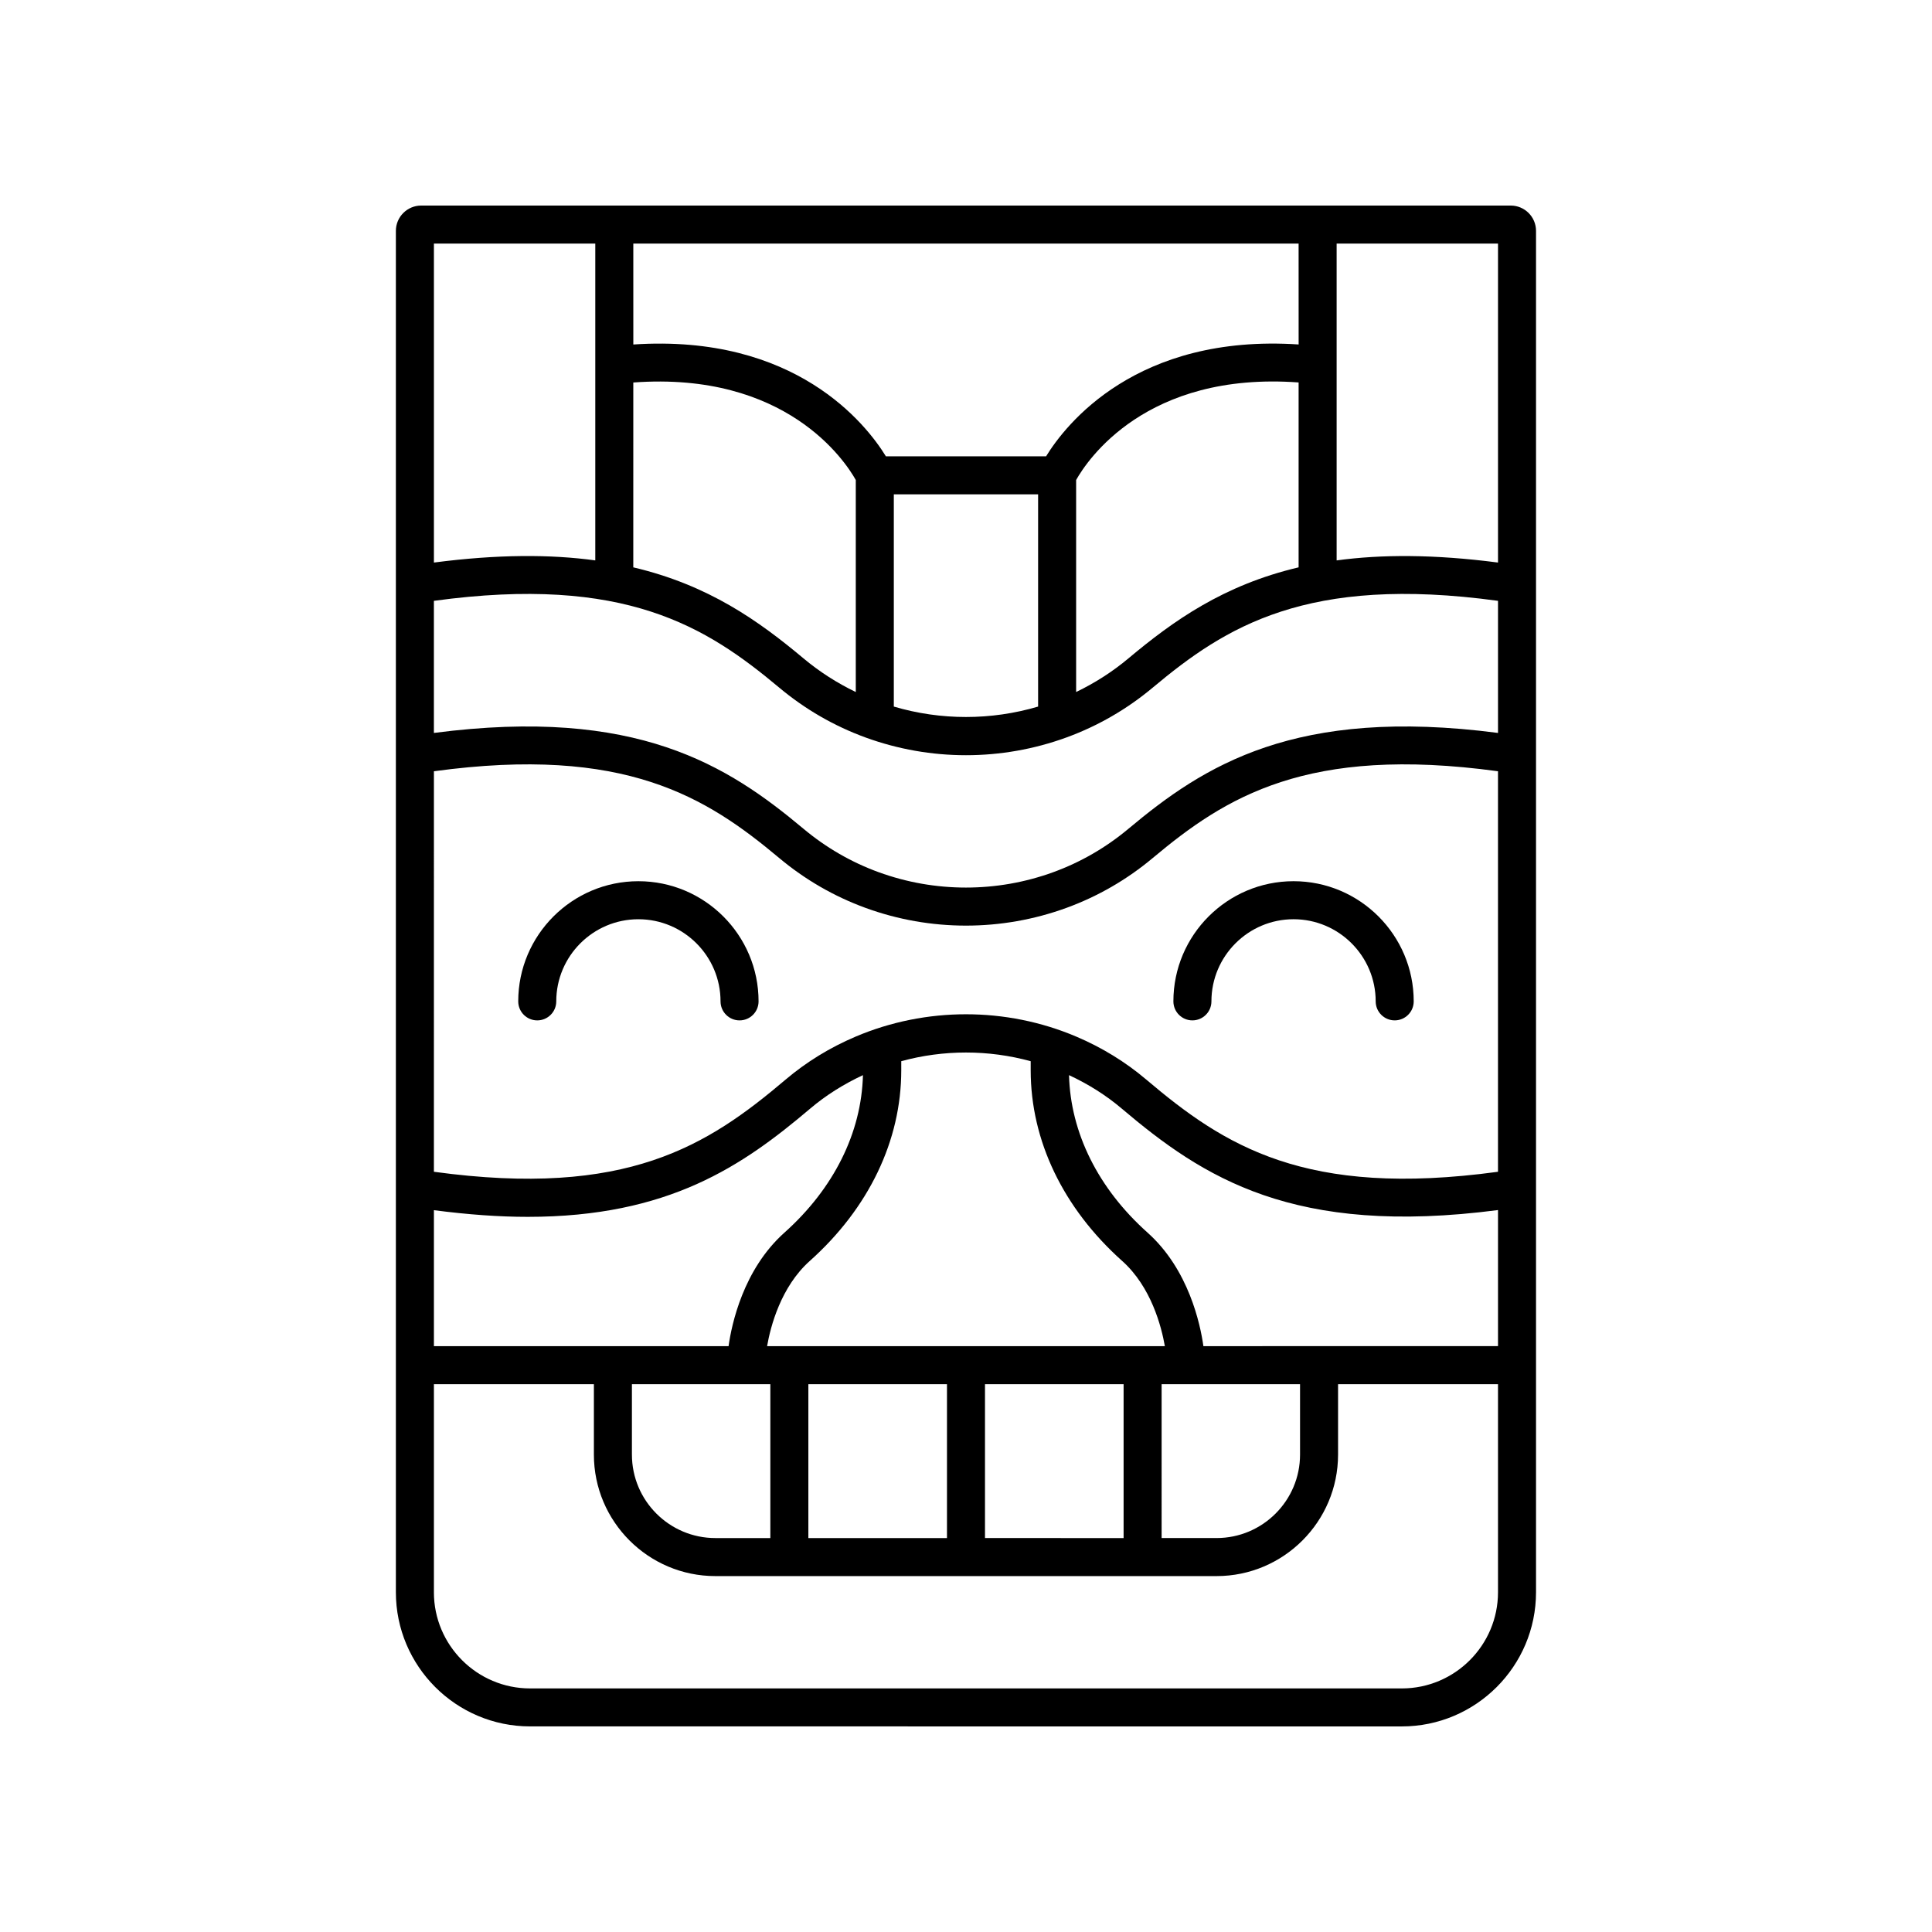 <?xml version="1.0" encoding="UTF-8"?>
<!-- Uploaded to: SVG Repo, www.svgrepo.com, Generator: SVG Repo Mixer Tools -->
<svg fill="#000000" width="800px" height="800px" version="1.1" viewBox="144 144 512 512" xmlns="http://www.w3.org/2000/svg">
 <g>
  <path d="m515.5 601.52c19.609 0 35.562-15.953 35.562-35.562v-360.78c0-3.695-3.004-6.703-6.703-6.703h-288.74c-3.699 0-6.707 3.008-6.707 6.707v360.77c0 19.609 15.949 35.562 35.562 35.562zm-72.445-283.05c-4.266 3.57-8.922 6.539-13.871 8.922v-56.184c2.875-5.144 18.473-28.812 58.961-25.855v49c-19.965 4.703-33.254 14.211-45.09 24.117zm-62.184-43.461h38.238v56.242c-12.473 3.68-25.766 3.68-38.238 0zm107.28-39.723c-42.953-2.836-61.723 21.152-66.93 29.645h-42.449c-5.207-8.496-23.973-32.504-66.934-29.637l-0.004-26.746h176.31zm-176.32 10.078c40.445-2.965 56.113 20.746 58.961 25.84v56.188c-4.949-2.383-9.605-5.356-13.871-8.926-11.836-9.902-25.125-19.418-45.094-24.113zm38.629 80.828c6.859 5.746 14.578 10.207 22.934 13.254 8.582 3.125 17.59 4.691 26.598 4.691 9.012 0 18.027-1.566 26.602-4.695 8.348-3.043 16.062-7.5 22.926-13.246 19.223-16.086 40.793-29.891 91.469-22.969v35.008c-53.75-6.996-77.914 8.637-97.934 25.391-5.965 4.992-12.664 8.863-19.918 11.508-14.926 5.441-31.371 5.441-46.297 0-7.254-2.648-13.953-6.519-19.918-11.512-20.02-16.754-44.172-32.387-97.934-25.387v-35.008c50.684-6.922 72.246 6.883 91.473 22.965zm-3.172 174.55c0.906-5.188 3.621-15.703 11.309-22.574 15.637-13.969 24.246-31.914 24.246-50.52v-2.422c11.203-3.066 23.094-3.066 34.301 0.004v2.418c0 18.609 8.609 36.551 24.246 50.52 7.688 6.871 10.402 17.387 11.309 22.574zm23.504-82.047c-6.832 2.898-13.082 6.731-18.574 11.387-20.676 17.531-42.078 31.434-93.23 24.449l0.004-106.14c50.695-6.918 72.25 6.879 91.469 22.961 6.859 5.746 14.578 10.207 22.934 13.254 8.574 3.129 17.586 4.691 26.594 4.691 9.012 0 18.027-1.566 26.602-4.691 8.355-3.047 16.07-7.504 22.926-13.246 19.223-16.09 40.793-29.887 91.469-22.969v106.14c-51.113 6.969-72.547-6.918-93.23-24.449-5.496-4.66-11.738-8.492-18.566-11.387-18.547-7.871-39.836-7.871-58.395 0zm-111.8 46.012c9.074 1.184 17.348 1.77 24.855 1.77 37.359 0 56.938-13.492 74.887-28.707 4.16-3.527 8.863-6.473 13.957-8.844-0.391 15.246-7.707 30.023-20.805 41.73-10.941 9.777-14 24.332-14.809 30.09l-78.086-0.004zm52.473 46.113h36.684v40.781h-14.566c-12.195 0-22.117-9.922-22.117-22.117zm46.758 0h36.734v40.781h-36.734zm46.809 0h36.734v40.781l-36.734-0.004zm46.809 0h36.684v18.66c0 12.195-9.918 22.117-22.117 22.117h-14.566zm11.074-10.078c-0.809-5.758-3.867-20.312-14.809-30.09-13.098-11.707-20.414-26.48-20.805-41.73 5.086 2.367 9.785 5.312 13.945 8.84 21.551 18.27 45.531 33.98 99.742 26.914v36.059zm78.074-207.66c-16.918-2.203-30.93-2.184-42.766-0.566v-83.965h42.766zm-239.23-84.531v83.961c-11.836-1.621-25.848-1.637-42.766 0.57v-84.531zm-42.766 357.41v-55.137h42.395v18.66c0 17.75 14.441 32.195 32.191 32.195h132.83c17.75 0 32.191-14.441 32.191-32.195v-18.66h42.387v55.137c0 14.055-11.434 25.488-25.484 25.488h-231.03c-14.051 0-25.484-11.434-25.484-25.488z"/>
  <path d="m313.18 377.53c-17.559 0-31.844 14.285-31.844 31.844 0 2.781 2.254 5.039 5.039 5.039s5.039-2.254 5.039-5.039c0-12.004 9.766-21.766 21.766-21.766 12.004 0 21.77 9.766 21.77 21.766 0 2.781 2.254 5.039 5.039 5.039 2.785 0 5.039-2.254 5.039-5.039 0-17.559-14.289-31.844-31.848-31.844z"/>
  <path d="m460 414.41c2.785 0 5.039-2.254 5.039-5.039 0-12.004 9.766-21.766 21.766-21.766s21.766 9.766 21.766 21.766c0 2.781 2.254 5.039 5.039 5.039 2.785 0 5.039-2.254 5.039-5.039 0-17.559-14.281-31.844-31.844-31.844-17.559 0-31.844 14.285-31.844 31.844 0 2.785 2.254 5.039 5.039 5.039z"/>
 </g>
</svg>